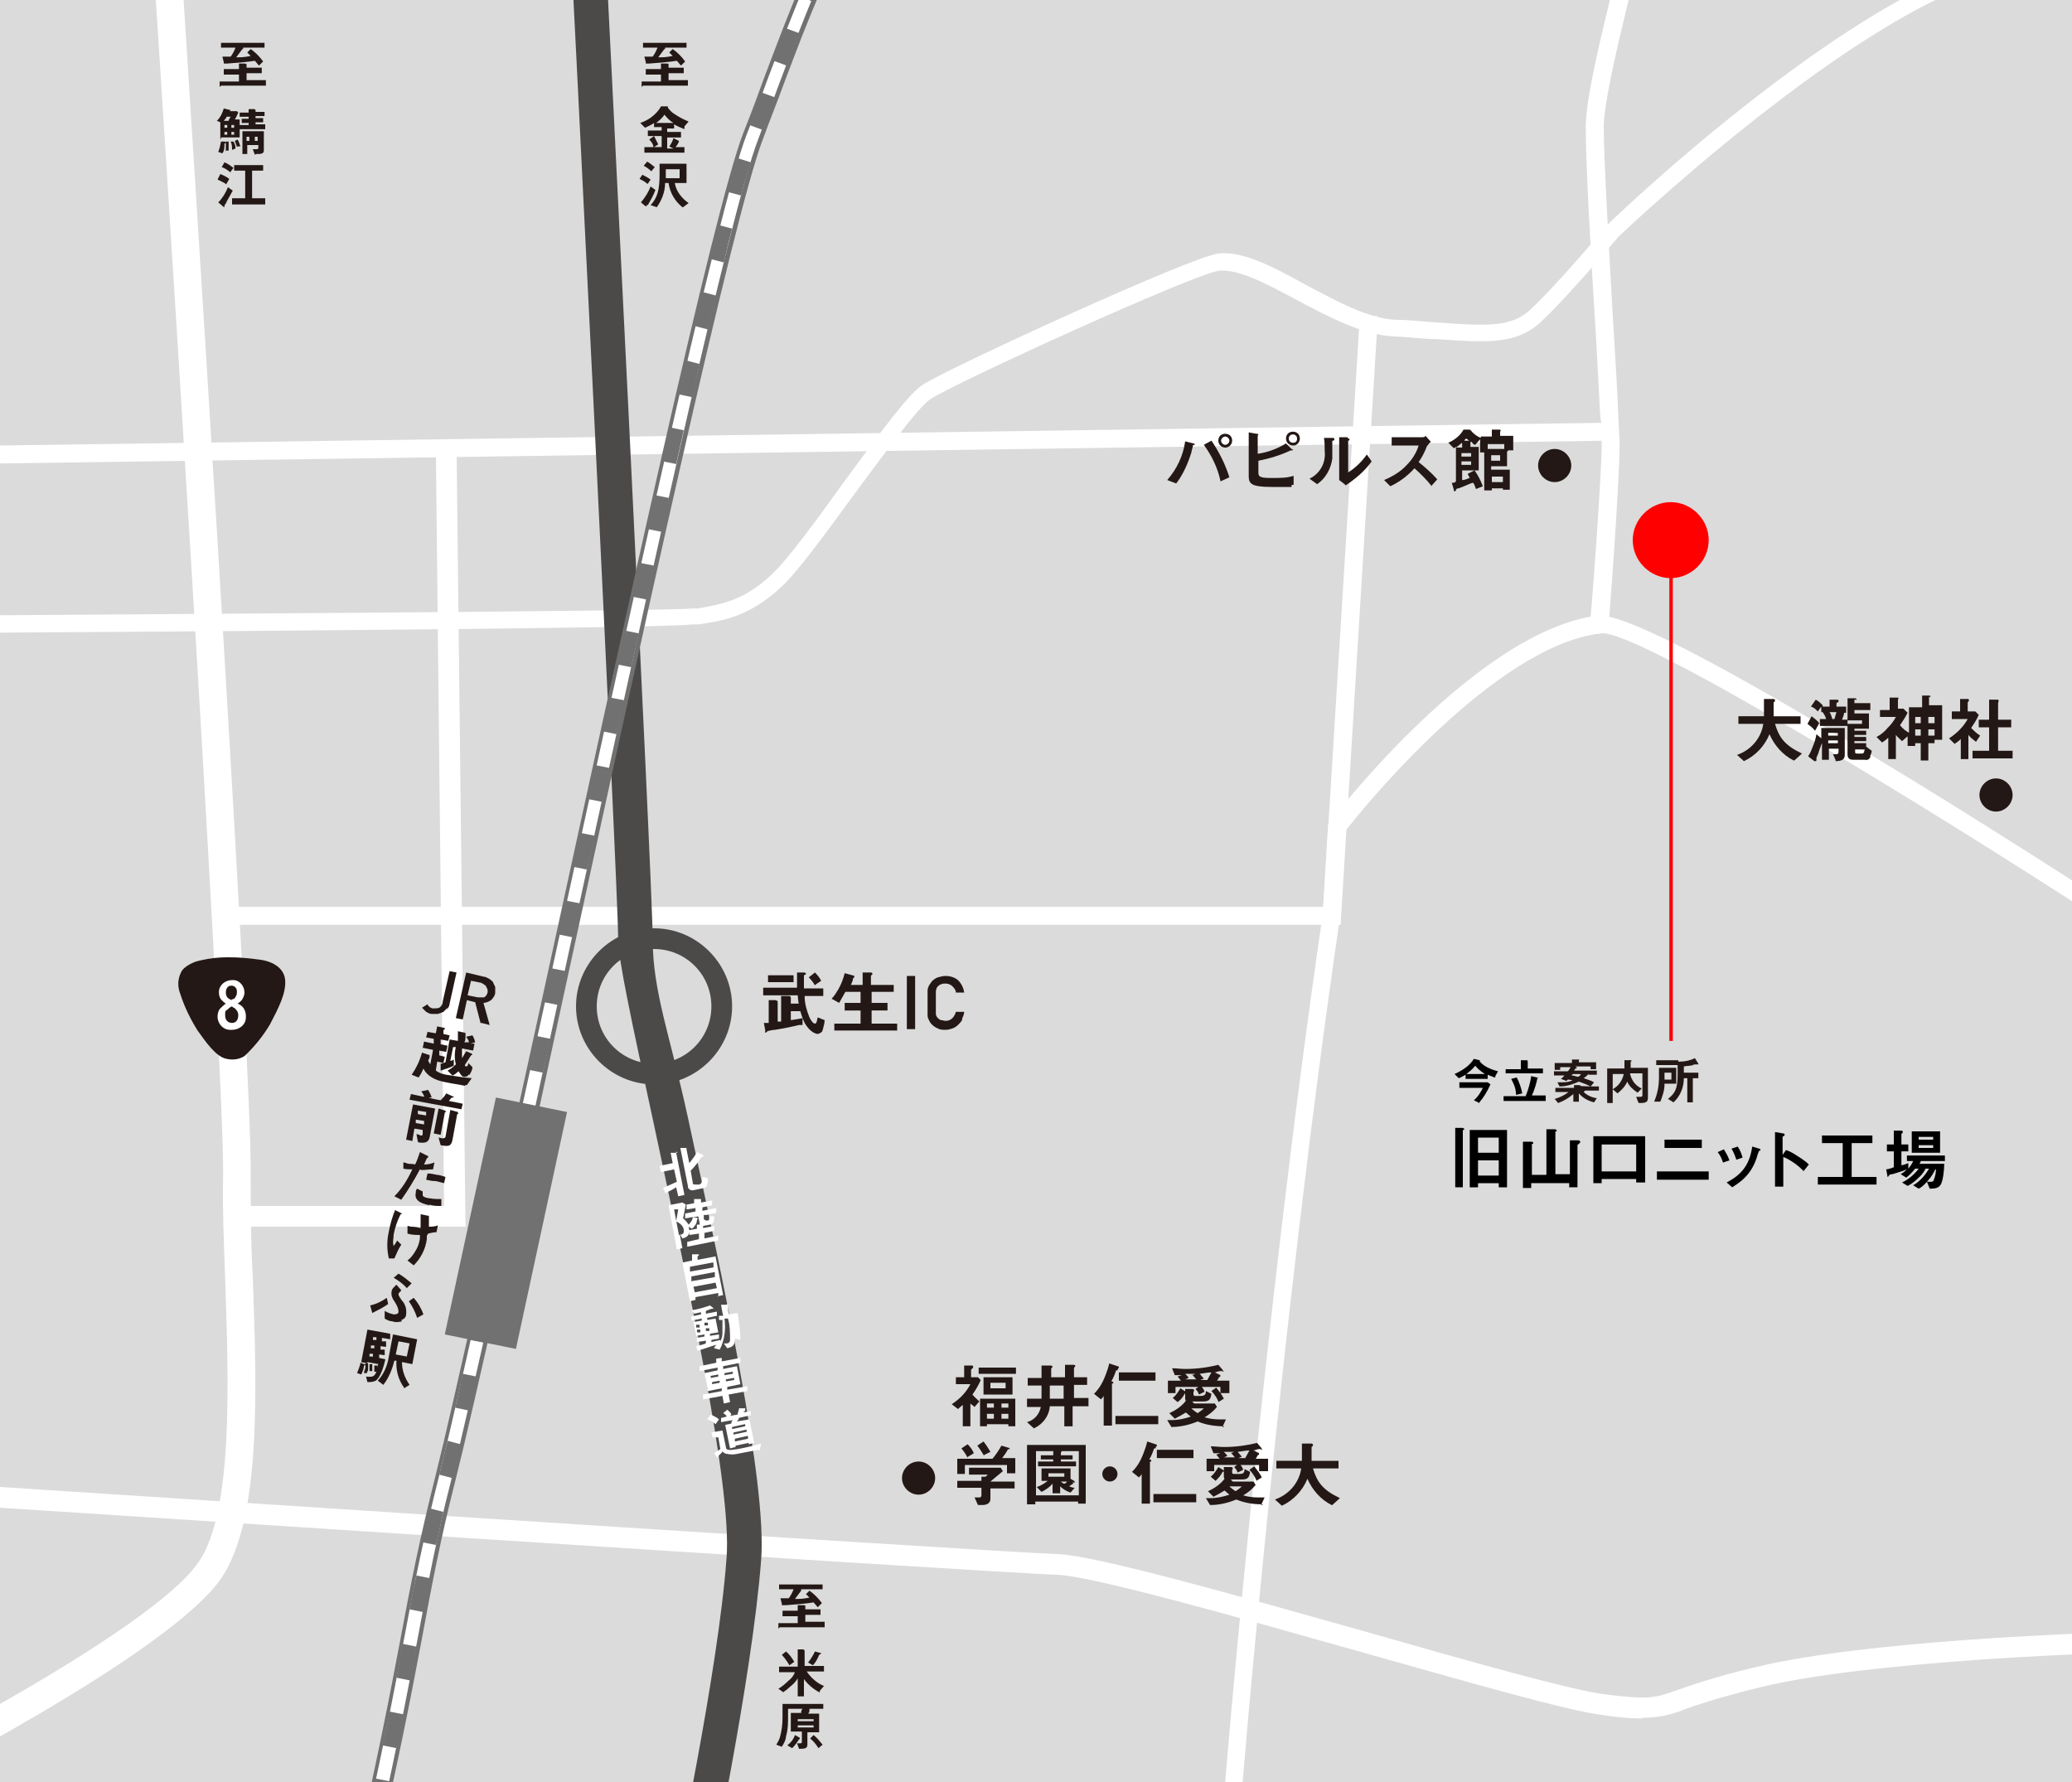<?xml version="1.0" encoding="UTF-8"?>
<svg xmlns="http://www.w3.org/2000/svg" xmlns:xlink="http://www.w3.org/1999/xlink" version="1.1" viewBox="0 0 300 258">
  <defs>
    <style>
      .cls-1 {
        fill: none;
      }

      .cls-2 {
        fill: #dbdbdb;
      }

      .cls-3 {
        fill: #4c4949;
      }

      .cls-4 {
        fill: #717171;
      }

      .cls-5 {
        fill: #231815;
      }

      .cls-6 {
        fill: #fff;
      }

      .cls-7 {
        fill: red;
      }

      .cls-8 {
        clip-path: url(#clippath);
      }
    </style>
    <clipPath id="clippath">
      <rect class="cls-1" y="0" width="300" height="258"/>
    </clipPath>
  </defs>
  <!-- Generator: Adobe Illustrator 28.7.1, SVG Export Plug-In . SVG Version: 1.2.0 Build 142)  -->
  <g>
    <g id="_レイヤー_1" data-name="レイヤー_1">
      <g id="_レイヤー_1-2" data-name="_レイヤー_1">
        <rect class="cls-2" y="0" width="300" height="258"/>
        <path class="cls-6" d="M0,64.5v2.6l232.9-3.3v-2.6L0,64.5Z"/>
        <g class="cls-8">
          <g>
            <path class="cls-6" d="M-20.3,91.6v-2.4c32.5-.2,117.5-.7,120.4-1.1h.9c3.3-.6,6.7-1.1,10.7-4.9,2.2-2,6.4-7.7,10.4-13.3,5.8-7.9,9.5-12.9,11.5-14.2,3.5-2.3,38.5-18.4,42.8-19,3.5-.4,7.9,1.9,12.6,4.5,4.5,2.4,9.1,4.9,13,5.1,2.3,0,4.4.3,6.3.4,6.8.5,10.5.7,13.2-1.8,3.9-3.6,11.2-12.3,11.2-12.3h0c1.7-1.8,43-40.9,63.1-39.1l-.2,2.4c-18.8-1.7-59.6,36.8-61.2,38.3-.7.8-7.5,8.9-11.4,12.5-3.5,3.2-7.8,2.9-15,2.4-1.8,0-3.9-.3-6.2-.4-4.5-.2-9.4-2.8-14.1-5.3-4.3-2.3-8.4-4.5-11.2-4.2-3.5.4-38.2,16.2-41.8,18.6-1.8,1.2-6.6,7.8-10.9,13.6-4.3,5.9-8.4,11.5-10.7,13.6-4.6,4.3-8.5,4.9-12,5.4h-.9c-3.6.7-116,1.3-120.8,1.3"/>
            <path class="cls-6" d="M194.1,133.9H31.8v-2.6h159.8l5.3-85.7,2.6.2-5.4,88.1h0Z"/>
            <path class="cls-6" d="M-15.8,259.8l-1.8-3.6c.4-.2,39.6-20,46.4-30.1,5-7.4,4.3-26.1,3.8-41-.2-5.4-.4-10.5-.3-14.7.3-15.9-9.9-172.9-10-174.5l4-.3c.4,6.5,10.3,158.8,10,174.9,0,4.1,0,9.2.3,14.5.6,16.4,1.2,34.9-4.5,43.4-7.4,11-46.2,30.6-47.9,31.5"/>
            <path class="cls-6" d="M237.8,248.8c-2,0-3.9-.2-5.8-.5-5-.6-19.6-4.8-35.2-9.2-18.1-5.1-38.6-10.9-43.7-11.1-9.6-.3-163.3-10.4-169.9-10.8l.2-3c1.6.1,160.2,10.5,169.7,10.8,5.5.2,25.3,5.8,44.5,11.2,15.4,4.4,29.9,8.5,34.7,9.1,6.5.8,7.2.6,10.8-.7,3.7-1.3,7.5-2.4,11.4-3.3,15.8-3.8,47.4-4.8,48.8-4.9v3c-.2,0-32.6,1.1-48.1,4.8-3.7.9-7.4,1.9-11.1,3.2-2,.9-4.2,1.3-6.3,1.3"/>
            <path class="cls-6" d="M67.3,177.6h-33.8v-3h30.8l-1.2-110.2h3l1.3,113.2h-.1Z"/>
            <path class="cls-5" d="M67.3,157.2c-.9-.2-1.8-.3-2.7-.5-2.3-.4-3-1.4-3.3-2-.2.5-.4.9-.7,1.3l-1-.4c.7-1,1.2-2.1,1.5-3.2l.9.3c.2,0,.2.1.2.1h0s0,0,0,.1c0,.2,0,.3-.2.6,0,.2.2.4.3.6l.4-2.1-1.5-.3.2-.9,1.4.3v-.7c0,0-1.1-.2-1.1-.2l.2-.8,1.2.2.2-1,.9.2s.3,0,.2.2h0c0,0-.2.1-.2.2v.5l.9.2-.2.8-1.1-.2v.7c0,0,1,.2,1,.2l-.2.9-1-.2v.7c0,0,.8.2.8.2l-.2.9-.9-.2-.2,1.3c.4.3.9.5,1.5.6,1.2.2,2.5.4,3.7.5l-.7,1h-.2ZM67.8,155.6c0,.2-.3.3-.6.3s-.5-.3-.8-.8c-.3.2-.5.5-.9.6l-.7-.7c.4-.2.8-.5,1.2-.9-.2-.8-.2-1.7,0-2.5h-.4l-.4,2c.2,0,.3-.1.5-.2v.9c-.6.3-1.3.5-1.9.7h0q0,.1,0,.1v-.2c0,0,0-.9,0-.9.2,0,.4-.1.7-.2l.6-3.3,1.2.2c0-.4,0-.7,0-.8s0-.4,0-.6l.9.2c.2,0,.2.1.2.2h0q0,.1,0,.4c0,.1,0,.7-.2.8h.7c0-.2-.2-.5-.4-.8l.9-.2c.2.3.3.6.4,1l-.7.2h.6c0,.1-.2,1-.2,1l-1.6-.3v1.4c.2-.3.4-.7.6-1l.7.3c0,0,.2.1.2.2h0q0,0-.2.1c-.3.5-.6.9-.9,1.4,0,0,0,.2.2.2s.3-.2.3-.5l.6.6c0,.4-.2.7-.4,1.1"/>
            <path class="cls-5" d="M60.5,165.3l-.2-1.1c.2,0,.4.1.6.2.2,0,.3,0,.3-.2v-.6c0,0-1.2-.2-1.2-.2l-.3,1.8-.9-.2,1-5.1,3.2.6-.8,4.2c-.2.8-.8.8-1.6.7M59.3,159.2l.2-.8,1.9.4c0-.3-.3-.6-.4-.8l1-.2c.2.4.4.7.5,1.1h-.4c0,.1,1.7.4,1.7.4.3-.3.6-.6.8-1l1.1.5h0c0,.1,0,.1-.2.1s-.4.4-.5.5l2,.4-.2.8-7.6-1.4h0ZM61.5,162.3l-1.3-.2v.5l1.2.2v-.5h0ZM61.8,161l-1.3-.2v.5l1.2.2v-.5h0ZM64.6,161c0,0-.2,0-.2.1l-.6,3.2-1-.2.7-3.6,1,.3s0,0,0,.1h0M66.4,161.2s0,.1-.2.1l-.7,3.8c-.2.9-.6.9-1.7.7l-.3-1.1c.2,0,.3.1.5.1.3,0,.4,0,.5-.2l.7-3.9,1.1.3h0v.2"/>
            <path class="cls-5" d="M60.8,169.3c-.8,1.5-1.7,3-2.7,4.4l-1-.5c1.1-1.1,1.9-2.4,2.6-3.9-.4,0-.9,0-1.3-.1v-.9c.3,0,.6.2.8.2.3,0,.6,0,.9.1.3-.6.5-1.2.7-1.8l1,.5s.2,0,.2.2h0q0,.1-.2.2c-.2.4-.3.7-.4.9.5,0,1-.1,1.5-.3l-.2,1c-.6,0-1.1.1-1.7.1M62.2,174.5c-1.6-.3-2.2-.9-2-1.8,0-.2,0-.4.2-.6l.8.4v.6c.2.3.9.4,1.1.4.5.1,1.1.1,1.6.1v1c-.6,0-1.2,0-1.7-.2M63,171c-.4,0-.9-.1-1.3-.2l.2-.9c.5,0,.9.1,1.4.2.4,0,.8.2,1.2.3l-.2.9c-.4-.1-.8-.2-1.2-.3"/>
            <path class="cls-5" d="M57.2,182.2h-.9c-.3-1.3-.3-2.6,0-3.9.2-1.1.5-2.1.9-3.1l.8.4s.2.1.2.2h-.2c-.5,1-.8,1.9-1,2.9,0,.6-.2,1.1,0,1.7.2-.3.3-.4.5-.8l.6.6c-.4.6-.7,1.3-1,2M61.8,178.9v.5c-.2,1.5-.9,2.8-1.9,3.8l-.9-.7c.5-.4.8-.8,1.1-1.3.4-.6.6-1.2.7-1.9v-.5c-.5,0-1.2,0-1.8-.2v-1.1c.3,0,.4.1.5.1.5,0,1,.1,1.4.2,0-.6,0-1.3,0-2l1,.2s.2,0,.2.1h0c0,.1,0,.2,0,.2s0,.2,0,.3,0,.6,0,1c.4,0,.9,0,1.3-.2l-.2,1c-.4,0-.8.1-1.2.2"/>
            <path class="cls-5" d="M53.9,190.1l-.3-1.1c.9-.2,1.7-.6,2.4-1.1l.2.9c-.7.5-1.5.9-2.3,1.3M58.2,191.3c-.4.1-.9.2-1.4,0-.4,0-.8-.2-1.1-.4v-1.1c.5.3.9.4,1.3.5.2,0,.7,0,.7-.4s-.2-.9-.6-1.5c-.3-.4-.5-.9-.4-1.4,0-.4.4-.7.7-1l.7.8c0,.1-.3.3-.4.5,0,.2,0,.3.5,1,.5.5.7,1.3.6,2,0,.4-.3.7-.7.8M58.9,186.5c-.5-.6-1.2-1.1-1.9-1.5l.7-.6c.7.4,1.3.9,1.9,1.4l-.7.7h0ZM60.4,190.8c-.3-.9-.7-1.7-1.2-2.4l.7-.5c.6.7,1.1,1.5,1.4,2.4l-.9.5Z"/>
            <path class="cls-5" d="M52.7,197.7c0,.4-.2.9-.4,1.3l-.6-.2c.2-.5.4-1,.5-1.5l.5.2c0,0,.2,0,.2.1s0,0-.2.1M55.3,193.7v.5h.6v.8c0,0-.8-.1-.8-.1v.5h.6v.8c0,0-.8-.1-.8-.1v.5l.9.2c-.5,2.2-1.1,2.9-1.4,3.1-.4.2-.8.2-1.2.2l-.2-.8c1,.1,1.2,0,1.5-.7h-.3v-.9h.4v.5c0-.2,0-.5.2-.7l-1.6-.3v.2l-.9-.2.9-4.7,3.3.6v.8c0,0-1.2-.2-1.2-.2h0ZM53.2,198.8h-.5c0-.3.2-.6.2-.8v-.6h.4v.7c0,.2,0,.4-.2.6M54,196h-.5c0-.1,0,.4,0,.4h.5c0,.1,0-.4,0-.4ZM53.5,198.5c0-.3,0-.6,0-1h.4v1h-.5ZM54.2,194.8h-.5c0-.1,0,.4,0,.4h.5c0,.1,0-.4,0-.4ZM54.5,193.6h-.5c0-.1,0,.4,0,.4h.5c0,.1,0-.4,0-.4ZM58.5,200.9c-.8-1.1-1.2-2.5-1.1-3.9h-.3c-.3,1.2-.8,2.5-1.6,3.5l-.8-.6c.9-1,1.4-2.2,1.6-3.5l.6-3.2,3.5.7-.7,3.6-1.5-.3c0,1.2.4,2.3,1.1,3.3l-.8.5h0ZM59.3,194.5l-1.6-.3-.4,1.9,1.6.3.4-1.9Z"/>
            <path class="cls-5" d="M31.8,12.6v-.8h2.8v-1h-2.2v-.8h2.2v-.8h.9c0,0,.2.1.2.1h0v.5h2.2v.8h-2.2v1h2.8v.8h-6.5l-.2.2ZM35.1,7.1c-.3.4-.6.8-.9,1.2.7,0,1.1,0,2.1-.2-.2-.2-.3-.3-.5-.5l.5-.5c.7.5,1.3,1.1,1.8,1.8l-.6.6c-.2-.2-.4-.5-.6-.7-1.3.2-2.6.3-4,.4h-.5v-.2l-.2-.8h1.2c.3-.4.5-.8.7-1.3h-2.1v-.7h6.3v.7h-3.1v.2Z"/>
            <path class="cls-5" d="M31.9,20.1v-2.4l-.5-.2c.5-.5.8-1.1,1-1.8l.8.2c0,0,.2,0,.2.1s0,0,0,0q0,0-.2.1h1.1l.2.2c-.2.4-.3.7-.5,1h.7v2.6h-2.7v.2ZM32.5,20.8c0,.5,0,1-.3,1.4l-.6-.2c.2-.5.3-1,.4-1.5h.5s.2,0,.2.2,0,0,0,0M32.8,16.9c0,.2-.2.3-.4.6h.7c0-.2.2-.4.3-.6h-.6ZM32.9,18.1h-.4v.4h.4v-.4ZM32.9,19.1h-.4v.4h.4v-.4ZM32.7,21.9v-1.4h.4c0,.4,0,.9,0,1.3h-.5,0ZM33.6,21.7c0-.4,0-.8-.2-1.2h.4c.2.3.3.6.3,1l-.5.2ZM33.9,18.1h-.4v.4h.4v-.4ZM33.9,19.1h-.4v.4h.4v-.4ZM34.3,21.4c0-.3-.2-.7-.3-1l.4-.2c.2.3.3.7.4,1h-.5v.2ZM34.7,18.8v-.7h1.3v-.3h-1v-.6h1v-.3h-1.3v-.6h1.3v-.5h.8c0,0,.2,0,.2.2s0,0,0,0h0v.2h1.3v.6h-1.3v.3h1.1v.6h-1.1v.3h1.4v.7h-3.7ZM36.9,22.4l-.3-.8h.5c.2,0,.3,0,.3-.2v-.4h-1.6v1.3h-.7v-3.3h3.1v2.8c0,.5-.5.5-1.1.5M36.1,19.8h-.4v.6h.4v-.6ZM37.3,19.8h-.4v.6h.4v-.6Z"/>
            <path class="cls-5" d="M32.8,26.7c-.4-.3-.9-.5-1.3-.7l.4-.8c.5.2.9.4,1.3.7l-.4.7h0ZM32.8,29.3q-.3.4-.3.5v.2s0,0-.2-.1l-.7-.6c.6-.6,1.1-1.4,1.4-2.2l.7.5c-.3.5-.7,1.3-.9,1.6M33.3,24.9c-.4-.3-.8-.6-1.2-.7l.4-.7c.5.2.9.5,1.3.8l-.5.7h0ZM33.6,29.6v-.9h1.9v-4h-1.6v-.8h4.2v.8h-1.6v4h1.9v.9h-4.8Z"/>
            <path class="cls-6" d="M33.1,138.6c1.4,0,2.8.1,4.2.3,2.1.2,3.9,1.2,4,3.1s-1,4-2.2,6.3c-1,1.7-2.2,3.3-3.7,4.6-.8.5-1.7.6-2.6.4-1.6-.3-3.1-2.6-4.2-4.1-1-1.6-1.9-3.4-2.5-5.3-.4-1-.4-2.1.1-3.1.4-1,2.2-1.6,2.2-1.6,1.5-.4,3-.6,4.6-.6"/>
            <path class="cls-5" d="M33.1,138.6c1.4,0,2.8.1,4.2.3,2.1.2,3.9,1.2,4,3.1s-1,4-2.2,6.3c-1,1.7-2.3,3.3-3.7,4.6-.8.5-1.7.6-2.6.4-1.6-.3-3.1-2.6-4.2-4.1-1-1.6-1.9-3.4-2.5-5.3-.4-1-.4-2.1.1-3.1.4-1,2.2-1.6,2.2-1.6,1.5-.4,3-.6,4.6-.6M34.4,145.3c.2-.1.4-.3.6-.5.2-.3.4-.7.4-1.1,0-.9-.7-1.8-1.6-1.8h-.2c-.9,0-1.8.6-1.9,1.6v.2c0,.4.1.8.4,1.1.2.2.4.4.6.5-.3.2-.6.5-.9.8-.2.3-.3.7-.3,1.1,0,1,.8,1.9,1.8,1.9h.3c1,0,2-.7,2-1.8v-.2c0-.8-.4-1.5-1.2-1.8M33.5,145.7s.3.1.3.2c.2,0,.3.2.4.3.2.2.3.5.3.8,0,.6-.3,1.1-.9,1.1h0c-.6,0-1-.4-1-1.1s0-.6.3-.8c.2-.2.4-.4.7-.5M33.6,144.8c-.2,0-.4-.2-.6-.3-.2-.2-.3-.5-.3-.8,0-.6.3-1,.8-1s.8.4.8.8h0c0,.3,0,.6-.2.8,0,.2-.3.4-.6.4"/>
            <path class="cls-3" d="M102.4,273.5l-4.9-1c0-.3,6.5-30.4,7.7-47,.8-10.4-5.8-40.6-10.5-62.6-3.3-15.3-5.2-24-5.2-27,0-7.5-7-146.9-7.1-148.3l5-.3c.3,5.8,7.1,140.9,7.1,148.6s2.5,13.9,5.1,25.9c5.1,23.6,11.5,53,10.6,64.1-1.3,17-7.5,46.4-7.8,47.6"/>
            <path class="cls-3" d="M94.7,157c-6.2,0-11.3-5.1-11.3-11.3s5.1-11.3,11.3-11.3,11.3,5.1,11.3,11.3-5.1,11.3-11.3,11.3M94.7,137.4c-4.6,0-8.3,3.7-8.3,8.3s3.7,8.3,8.3,8.3,8.3-3.7,8.3-8.3-3.7-8.3-8.3-8.3"/>
            <path class="cls-4" d="M54.2,270.1l-2.9-.7c3.2-14,5.1-23.7,6.7-32.2,1.5-8.1,2.9-15,5-23.3,3-12,8.9-39.2,15.8-70.7,11.5-52.8,24.5-112.7,28.8-123.9,1.2-3,2.2-5.7,3.1-8.2,3.9-10.3,6.4-17,11.4-25.4l2.6,1.5c-4.8,8.2-7.4,14.8-11.2,24.9-.9,2.5-2,5.2-3.1,8.2-4.2,11-17.8,73.3-28.7,123.4-6.8,31.6-12.8,58.8-15.8,70.8-2.1,8.2-3.4,15.1-4.9,23.2-1.6,8.5-3.5,18.2-6.8,32.3"/>
            <path class="cls-6" d="M53.6,269.9l-1.8-.4c3.2-14,5.1-23.7,6.7-32.2,1.5-8.1,2.9-15,5-23.3,3-12,8.9-39.2,15.8-70.7,11.5-52.8,24.5-112.6,28.8-123.8,1.2-3,2.2-5.7,3.1-8.2,3.9-10.2,6.4-17,11.4-25.3l1.5.9c-4.9,8.2-7.4,14.9-11.2,25-.9,2.5-2,5.2-3.1,8.2-4.3,11-17.2,70.8-28.7,123.5-6.8,31.5-12.8,58.8-15.8,70.8-2.1,8.2-3.4,15.2-4.9,23.2-1.6,8.5-3.5,18.2-6.7,32.3"/>
            <path class="cls-4" d="M64.4,193.2l10.3,2.1,7.4-34.3-10.3-2.1-7.4,34.3Z"/>
            <path class="cls-4" d="M53.7,269.9l-1.9-.5.5-2.2,1.9.4-.5,2.2h0ZM55.3,262.8l-2-.4c.4-1.7.7-3.3,1.1-4.9l2,.4c-.3,1.6-.7,3.2-1.1,4.9M57.4,253.1l-2-.4c.4-1.7.7-3.3,1-4.9l2,.4c-.3,1.6-.6,3.2-1,4.9M59.4,243.3l-2-.4c.3-1.7.6-3.3.9-4.9l2,.4c-.3,1.6-.6,3.2-.9,4.9M61.3,233.4l-2-.4c.3-1.7.6-3.3,1-4.9l2,.4c-.3,1.6-.6,3.2-1,4.9M63.2,223.7l-2-.4c.3-1.6.7-3.2,1.1-4.9l1.9.5c-.4,1.7-.7,3.3-1.1,4.9M65.5,214l-1.9-.5c.4-1.4.7-3,1.2-4.9l1.9.5c-.4,1.8-.8,3.5-1.2,4.9M67.8,204.2l-1.9-.4c.4-1.5.7-3.2,1.1-4.9l2,.4c-.4,1.7-.8,3.3-1.1,4.9M70.1,194.4l-2-.4,1.1-4.9,2,.4-1.1,4.9ZM72.2,184.6l-2-.4,1.1-4.9,2,.4-1.1,4.9ZM74.4,174.8l-2-.4,1.1-4.9,2,.4-1.1,4.9ZM76.5,165.1l-2-.4,1.1-4.9,2,.4-1.1,4.9ZM78.6,155.3l-2-.4,1.1-4.9,2,.4-1.1,4.9ZM80.8,145.5l-2-.4,1.1-4.9,2,.4-1.1,4.9ZM82.9,135.7l-2-.4,1.1-4.9,2,.4-1.1,4.9ZM85,125.9l-2-.4,1.1-4.9,2,.4-1.1,4.9ZM87.2,116.1l-2-.4,1.1-4.9,2,.4-1.1,4.9ZM89.3,106.3l-2-.4,1.1-4.9,2,.4-1.1,4.9ZM91.4,96.6l-2-.4,1.1-4.9,2,.4-1.1,4.9ZM93.6,86.8l-2-.4,1.1-4.9,2,.4-1.1,4.9ZM95.8,77l-2-.4,1.1-4.9,2,.4-1.1,4.9ZM98,67.2l-2-.4,1.1-4.9,1.9.4-1.1,4.9h0ZM100.2,57.5l-1.9-.4c.4-1.7.8-3.3,1.1-4.9l1.9.5c-.4,1.6-.7,3.2-1.1,4.9M102.5,47.7l-1.9-.5c.4-1.7.8-3.3,1.2-4.9l1.9.5c-.4,1.6-.8,3.2-1.2,4.9M104.8,38l-1.9-.5c.4-1.7.8-3.3,1.2-4.9l1.9.5c-.4,1.5-.8,3.1-1.2,4.9M107.3,28.3l-1.9-.5c.5-1.9,1-3.5,1.4-4.9l1.9.6c-.4,1.3-.9,2.9-1.4,4.8M110.4,18.8l-1.9-.7c.6-1.6,1.2-3.2,1.8-4.7l1.9.7c-.6,1.5-1.2,3-1.8,4.7M113.9,9.5l-1.9-.7c.6-1.6,1.2-3.2,1.8-4.7l1.9.7c-.6,1.5-1.2,3-1.8,4.7M117.6.2l-1.8-.8c.7-1.7,1.4-3.2,2-4.6l1.8.8c-.7,1.4-1.3,2.9-2,4.5M121.8-8.7l-1.8-.9c.8-1.5,1.6-2.9,2.5-4.4l1.7,1c-.9,1.5-1.7,2.9-2.4,4.3"/>
            <path class="cls-5" d="M115.7,148.4c-.8.2-2.2.5-3.5.7-.2,0-.8.1-1.1.2,0,.1-.2.2-.3.2s0,0,0-.3l-.2-1.1h.7v-3.3h1c.2.1.3.1.3.2h0v2.9h.5v-3.7h1.1c0,0,.3,0,.3.2s0,0,0,.1h0v.8h1.4v1.1h-1.4v1.3c1.1-.2,1.4-.2,1.7-.3v1h-.4ZM119.1,149.1c0,.3-.3.5-.7.6-.2,0-1.1-.2-1.9-1.6-.6-1.3-.9-2.6-1-4h-5v-1.1h4.9v-2.2h1.1c.2.1.2.2.2.2,0,0,0,.1-.3.2v1.9h2.8v1.1h-2.7c0,1.1.3,2.1.7,3.1.2.4.5.9.8.9s.3-.7.4-.9l1,.4c0,.5-.2,1-.3,1.5M111.2,141.2h3.7v1h-3.7v-1ZM118,142.7c-.2-.4-.5-.8-.9-1.2l.9-.7c.4.4.7.8.9,1.2l-.9.6h0Z"/>
            <path class="cls-5" d="M120.8,149.2v-1h3.8v-1.9h-2.3v-1.1h2.3v-1.6h-2.2c-.3.5-.6,1.1-.9,1.6l-1.1-.6c.4-.4.7-.9,1-1.4.4-.7.7-1.5.9-2.3l1.1.3c.2,0,.3.1.3.2s0,0,0,.1c0,0-.2.1-.2.2,0,.3-.2.6-.3.9h1.7v-1.8h1.2c.2,0,.2.1.2.2s0,0,0,.1c0,0-.2.1-.2.2v1.3h3.3v1h-3.2v1.6h2.3v1.1h-2.3v1.9h3.7v1h-8.9Z"/>
            <rect class="cls-5" x="131.3" y="141.3" width="1.2" height="7.7"/>
            <path class="cls-5" d="M139.3,147.7c-.2.3-.4.5-.6.7-.2.2-.5.4-.8.5s-.6.2-1,.2-.8,0-1.1-.2c-.3-.1-.6-.3-.9-.6-.2-.2-.3-.4-.4-.6-.1-.2-.2-.4-.2-.7v-3.6c0-.2.1-.5.2-.7.1-.2.3-.4.4-.6.3-.3.6-.5.9-.6.4-.1.7-.2,1.1-.2.7,0,1.3.2,1.8.6.5.5.8,1.1.9,1.8h-1.2c0-.4-.3-.7-.5-.9-.3-.3-.7-.4-1-.4s-.4,0-.6.1c-.2,0-.4.2-.5.3,0,0-.2.2-.2.3s-.1.3-.1.4v3.2c0,.2,0,.3.1.4,0,.1.1.2.2.3.1.1.3.3.5.3s.4.1.6.1c.4,0,.7-.1,1-.4.3-.3.4-.6.5-.9h1.2c0,.4-.2.7-.3,1"/>
            <path class="cls-5" d="M112.7,235.8v-.8h2.8v-1h-2.2v-.8h2.2v-.8h.9c0,0,.2,0,.2.1s0,0,0,0h0v.5h2.2v.8h-2.2v1h2.8v.8h-6.5l-.2.2ZM116,230.3c-.3.4-.6.8-.9,1.2.7,0,1.1,0,2.1-.2l-.5-.5.5-.5c.7.5,1.3,1.1,1.8,1.8l-.6.6c-.2-.2-.4-.5-.6-.7-1.3.2-2.6.3-4,.4h-.6c0,0,0,0,0-.2l-.2-.8h1.2c.3-.4.5-.8.7-1.3h-2.1v-.7h6.3v.7h-3.1v.2Z"/>
            <path class="cls-5" d="M118.6,245c-.9-.5-1.6-1.1-2.2-1.9v2.5h-.9v-2.6c-.3.5-.7.9-1.1,1.2-.3.3-.7.6-1,.8l-.7-.5c.5-.3,1-.7,1.5-1.2.4-.3.7-.7.9-1.2h-2.3v-.8h2.7v-2.5h.8s.2.1.2.2h0s0,0,0,.1v2.1h2.8v.8h-2.5c.6.9,1.5,1.7,2.5,2.1l-.6.7v.2ZM114.3,241.1c-.3-.5-.7-1.1-1.1-1.5l.6-.5c.5.4.9,1,1.2,1.5l-.7.5ZM118.6,239.6h0c-.2.5-.5,1.1-.9,1.5l-.7-.4c.4-.5.7-1,1-1.6l.7.2s.2,0,.2.1,0,0,0,0"/>
            <path class="cls-5" d="M117.2,247.5c0,.3,0,.4-.2.6h1.6v2.7h-1.7v1.8c0,.5-.3.6-1.2.6l-.3-.8h.5s.2,0,.2-.2v-1.5h-1.6v-2.7h1.5c0-.2,0-.4.2-.6h-2.1v1c0,1,0,2-.3,3,0,.5-.3,1-.6,1.5l-.8-.3c.2-.3.4-.7.5-1,.3-1,.4-2,.4-3v-1.9h5.9v.7h-2ZM115.7,251.8c-.3.5-.6.9-1,1.3l-.7-.4c.5-.4.9-.9,1.1-1.5l.7.4c0,0,0,.1,0,.2h-.2M117.8,248.9h-2.3v.3h2.3v-.3ZM117.8,249.8h-2.3v.3h2.3v-.3ZM118.5,253.1c-.3-.5-.7-1-1.2-1.4l.5-.5c.5.4.9.9,1.3,1.4,0,0-.6.5-.6.5Z"/>
            <path class="cls-5" d="M92.9,12.6v-.8h2.8v-1h-2.2v-.8h2.2v-.8h.9c0,0,.2,0,.2.1s0,0,0,0h0v.5h2.2v.8h-2.2v1h2.8v.8h-6.5l-.2.2ZM96.2,7.1c-.3.4-.6.8-.9,1.2.7,0,1.1,0,2.1-.2-.2-.2-.3-.3-.5-.5l.5-.5c.7.5,1.3,1.1,1.8,1.8l-.6.6c-.2-.2-.4-.5-.6-.7-1.3.2-2.6.3-4,.4h-.5v-.2l-.2-.8h1.2c.3-.4.5-.8.7-1.3h-2.1v-.7h6.3v.7h-3.1v.2Z"/>
            <path class="cls-5" d="M99.1,18.7c-.5-.2-1-.4-1.5-.7v.6h-1v.5h2v.8h-2v1.6h.9l-.6-.3c.3-.4.5-.8.6-1.2l.8.4h0c0,.3-.4.8-.5.9h1.3v.8h-5.8v-.8h1.3c0-.4-.3-.8-.6-1.1l.7-.5c.2.4.4.8.6,1.2l-.6.4h1.1v-1.6h-2v-.8h2v-.5h-1.1v-.6c-.4.3-.9.5-1.3.7l-.7-.7c.6-.2,1.2-.5,1.7-.9s1-.9,1.3-1.5h1v.2h0c.3.4.7.8,1.1,1,.6.4,1.2.7,1.9,1l-.6.7v.4ZM96.2,16.6c-.3.5-.8.9-1.2,1.2h2.5c-.5-.3-.9-.7-1.3-1.2"/>
            <path class="cls-5" d="M93.7,26.6c-.3-.3-.7-.5-1.1-.7l.4-.6c.4.2.8.4,1.2.7l-.4.6h0ZM93.6,29.7h0v.2h0s0,0-.2-.1l-.6-.5c.6-.7,1.1-1.5,1.4-2.3l.7.5c-.3.8-.7,1.5-1.1,2.2M94.3,24.8c-.3-.3-.7-.6-1.1-.8l.5-.6c.4.2.7.5,1.1.8l-.5.6ZM98.8,30c-1.1-.9-1.8-2.1-2-3.5h-.5c0,1.3-.5,2.5-1.2,3.5l-.9-.3c1-1.1,1.3-2.2,1.3-4.5v-1.5h3.9v2.8h-1.7c.2,1.2,1,2.2,2,2.9l-.8.6h-.1ZM98.4,24.5h-2v1.3h2v-1.3Z"/>
            <path class="cls-6" d="M97.9,166.7v.2l1.2,6.1-.9.2-.3-1.3c-.3.2-1,.6-1.1.6q-.4.2-.4.3h0c0,.1-.4-.8-.4-.8.7-.3,1.3-.6,2-.9l-.4-1.8-1.9.4-.2-.9,1.9-.4-.3-1.5h1q0-.1,0,0h0M101.8,167.5h-.2c-.2.2-.3.4-.4.6-.4.5-.8,1-1.2,1.4l.3,1.7c0,.2,0,.3.4.3h.6c.3-.2.4-.4.4-1.1l.8.2c0,1.1-.3,1.4-.6,1.4l-1.4.3c-.4.1-.7,0-.9-.4v-.2l-1.1-5.5h.9c0-.1,0,0,0,0h0v.2l.4,2c.4-.5.8-1,1.1-1.6l.9.4h0"/>
            <path class="cls-6" d="M101.9,176v.5c0,0,.2.2.3.2h.3c.2,0,.2-.3.2-.6h.7c0,.6,0,1.1-.6,1.2l-1,.2h0v.3l1.6-.3v.7c0,0-1.4.3-1.4.3v.8c0,0,2-.4,2-.4v.7c0,0-4.5.9-4.5.9v-.7c0,0,1.7-.4,1.7-.4v-.8c0,0-1.4.2-1.4.2v-.7c0,0,1.1-.2,1.1-.2v-.6c0,0,.4,0,.4,0v-.2l-.2-1-.9.2h.7c0,.1.2.2.2.2h0q-.2,0-.2.2c0,.5-.4.9-.7,1.2l-.5-.3c.4,1.4-.5,1.6-.9,1.7l-.4-.7.4,2.1-.8.2-1.2-6.4,2-.4.5.3-.4,2c.3.2.6.6.8.9.3-.3.6-.7.6-1.1l-1.1.2v-.7c0,0,1.5-.3,1.5-.3v-.5l-1.3.2v-.7c0,0,1.1-.2,1.1-.2v-.6c0,0,.6,0,.6,0h.4v.5l1.6-.3v.7c0,0-1.4.3-1.4.3v.5l2-.4v.7c0,0-1.4.3-1.4.3h-.4ZM97.9,176.8l.3-1.7h-.6c0,.1.7,3.7.7,3.7.4,0,.8-.2.7-.7,0-.5-.5-1-1-1.2"/>
            <path class="cls-6" d="M104,187.6v-.4l-3.3.6v.4l-.8.2-1.1-5.6,1.4-.3c0-.3,0-.6,0-.9h1c0-.1,0,0,0,0h0q0,.2-.2.3s0,.4,0,.5l2.6-.5,1.1,5.6-.9.2h.2ZM103.1,182.8l-3.2.6v.7c0,0,3.4-.6,3.4-.6v-.7h-.2ZM103.3,184.2l-3.2.6v.7c0,0,3.4-.6,3.4-.6v-.7h-.2ZM103.6,185.7l-3.2.6.2.8,3.2-.6-.2-.8Z"/>
            <path class="cls-6" d="M106.4,193.8c0,1-.3,1.2-1.1,1.4l-.5-.7h.4c.3,0,.5-.2.5-.5,0-1,0-2.1-.3-3.1h-.5c.2,1.6,0,3.2-.7,4.5l-.8-.2c0-.2.2-.3.3-.5-.4.1-2.1.7-2.5.8q-.2,0-.2.1s0,.1,0,.1,0,0,0-.1l-.2-.7c.5-.1,1.2-.3,1.4-.4v-.4l-1.3.2v-.6c0,0,1.1-.2,1.1-.2v-.3l-1.2.2-.4-2,1.2-.2v-.3l-1.5.3v-.6c0,0,1.4-.3,1.4-.3v-.3c-.2,0-.5.1-1,.2l-.4-.5c.9-.1,1.8-.4,2.7-.7l.5.4h0c0,.1-.2.1-.3.1s-.3.1-.3.1c0,0-.3.1-.5.2v.4l1.6-.3v.6c0,0-1.4.3-1.4.3v.3l1.2-.2.4,2-1.2.2v.3l1.3-.2v.6c0,0-1.1.2-1.1.2v.3c.8-.2.9-.2,1.3-.3v.2c.2-.4.3-.8.3-1.2v-1.9h-.5c0,.1,0-.6,0-.6h.6q-.2-.9-.3-1.6h.8c0-.1.2-.1.2,0h0q0,.2,0,.3c0,.2,0,.9.2,1.1l1.2-.2c.2,1.3.4,2.6.4,3.9M101.3,191.8h-.5v.4h.5v-.4ZM101.4,192.5h-.5v.4h.5v-.4ZM102.5,191.5h-.5v.4h.5v-.4ZM102.7,192.3h-.5v.4h.5v-.4Z"/>
            <path class="cls-6" d="M105.5,201.9l.2,1.1-.9.2-.2-1.1-2.8.5v-.7c0,0,2.7-.5,2.7-.5v-.4l-2,.4-.5-2.6,1.9-.4v-.4l-2.6.5v-.7c0,0,2.4-.5,2.4-.5v-.6c0,0,.8-.1.8-.1h0v.5l2.7-.5v.7c0,0-2.5.5-2.5.5v.4l2-.4.5,2.6-1.9.4v.4l2.9-.5v.7c0,0-2.7.5-2.7.5h0ZM104,199l-1.1.2v.3l1.1-.2v-.3ZM104.2,199.9l-1.1.2v.3l1.1-.2v-.3ZM106,198.6l-1.1.2v.3l1.2-.2v-.3h0ZM106.2,199.5l-1.1.2v.3l1.2-.2v-.3h0Z"/>
            <path class="cls-6" d="M103.6,206.2c-.3-.3-.8-.6-1.2-.7l.5-.7c.4.2.9.4,1.2.7l-.5.7ZM109.8,209.9l-3.1.6c-.5.1-.9.1-1.4,0-.3,0-.6-.2-.7-.4,0,.2-.3.4-.5.6-.2.2-.2.3-.2.3h0q0,.1,0,.1l-.5-.7c.3-.2.6-.4.9-.6l-.3-1.7h-.8c0,.1-.2-.7-.2-.7l1.6-.3.5,2.4c0,.5.5.5,1.7.3s2.3-.5,3.4-.8l-.2,1h-.1ZM107,205.3c0,.2-.2.3-.3.5l1.8-.3.7,3.4-.8.2v-.2l-1.9.4v.2l-.8.2-.7-3.4.9-.2c0-.2,0-.3.2-.5l-1.7.3v-.6c0,0,.8-.2.8-.2,0-.2-.3-.4-.5-.5l.6-.5c.2.2.5.4.6.7l-.2.2,1.1-.2c0-.3.2-.6.2-.9h.9s0,0,0,.1h0c0,.2,0,.3-.3.5l1.1-.2v.6c0,0-1.8.4-1.8.4h0ZM107.8,206.2l-1.8.4v.3l1.9-.4v-.3h0ZM108,207l-1.8.4v.3l1.9-.4v-.3h0ZM108.2,207.9l-1.8.4v.4l1.9-.4v-.4h0Z"/>
            <path class="cls-6" d="M303.6,132.8c-25.1-16.3-66.8-41.8-71.8-41.1l-1.6.2v-1.6c.1-.2,1.7-21.1,1.7-25.9s0-2.1-.2-4.2c-.2-3.2-.4-7.8-.7-12.7-.7-11.1-1.4-23.8-1.4-29.1S233.1,0,236.7-14.4c3.4-13.2,6.9-26.9,6.9-31.1h2.6c0,4.5-3.4,17.7-6.9,31.7-3.5,13.6-7.1,27.7-7.1,32.2s.8,18.4,1.4,28.9c.3,5,.6,9.5.7,12.8.1,2.2.2,3.6.2,4.3,0,4.3-1.1,20.3-1.5,24.9,11.9,2.6,65.6,37.2,72,41.4l-1.4,2.2h0Z"/>
            <path class="cls-6" d="M179.8,260.7l-2.6-.2c0-.7,5.6-68.7,14.3-128l.8-13.2.2-.3c.9-1.1,21.4-27.7,38.9-29.9l.3,2.6c-15.4,1.9-34.6,25.6-36.9,28.6l-.8,12.6c-8.7,59.3-14.3,127.2-14.3,127.9"/>
            <path class="cls-5" d="M291.4,115.1c0,1.3-1.1,2.4-2.4,2.4s-2.4-1.1-2.4-2.4,1.1-2.4,2.4-2.4,2.4,1.1,2.4,2.4h0"/>
            <path class="cls-5" d="M259.7,110.1c-1.6-.8-2.8-2.2-3.5-3.8-.7,1.7-2,3.1-3.7,3.9l-1-.9c2-.7,3.5-2.4,3.8-4.5h-3.6v-1.1h3.7v-2.5h1.4s.2,0,.2.2-.1.2-.2.3v2h3.9v1.1h-3.7c.6,2,1.4,3.1,3.9,4.3l-1.1,1h0Z"/>
            <path class="cls-5" d="M265.8,110.1l-.4-.9h.4c.2,0,.4,0,.4-.4v-.4h-1.4v1.6h-1v-2.4c-.3.7-.5,1.3-.5,1.4-.1.2-.2.5-.3.7v.3s0,.2-.1.2h-.2l-.9-.7c.2-.3.4-.7.5-1,.3-.7.6-1.5.7-2.2l.7.6v-1.5h3.4v3.9c0,.7-.5.9-1.4.9M262.8,105.8c-.3-.4-.7-.7-1.1-1l.6-1.1c.4.3.8.6,1.1,1l-.6,1.1ZM263.5,105v-.9h.9c-.1-.4-.3-.7-.5-1h-.2v-.8l-.5.7c-.3-.3-.6-.6-1-.7l.7-1c.4.2.7.5,1,.8v.2c-.1,0,1,0,1,0v-1h1c.2,0,.3,0,.3.2s0,0-.1.2c-.1,0-.2,0-.2.2v.4h1.4v.9h-.3c0,.3-.2.7-.3,1h.8v.9h-4ZM266.1,106.1h-1.4v.4h1.4v-.4ZM266.1,107.2h-1.4v.4h1.4v-.4ZM264.9,103.1c.2.3.3.7.4,1h.3c.1-.3.2-.7.3-1h-1,0ZM270.8,109.6c-.1.3-.4.5-.8.4h-1.7c-.6,0-.8-.3-.8-.8v-4.4h2.1v-.5h-2.1v-3.2h1c.2,0,.3,0,.3.2s0,0-.1,0q-.2,0-.2,0v.5h2.3v1h-2.3v.5h2.1v2.2h-2.1v.3h1.7v.6h-1.7v.3h1.7v.6h-1.7v.3h1.7v.5l.8.6c0,.2-.1.5-.2.7M268.6,108.5v.3c0,.2,0,.3.2.3h.8c.3,0,.3-.3.4-.6,0,0-1.4,0-1.4,0Z"/>
            <path class="cls-5" d="M280.1,107.9v-.3h-.9v2.5h-1.1v-2.5h-.8v.4h-1.1v-1.4l-.8.7c-.3-.3-.6-.5-.9-.9v3.5h-1.1v-3.1c-.3.3-.6.5-.9.7l-.8-.8c.6-.3,1.2-.8,1.6-1.3.5-.5.9-1,1.2-1.6h-2.3v-1h1.4v-1.8h1c.2,0,.3,0,.3.2s0,0,0,0c0,0-.1,0-.1,0v1.4h.8l.6.6c-.3.6-.7,1.2-1.1,1.8.4.5.8.8,1.3,1.1v-3.7h1.9v-1.7h1c.1,0,.2,0,.2.2s0,0-.1,0-.1,0-.1,0v1.2h1.9v5h-1.1v.5ZM278.1,103.8h-.8v.9h.8v-.9ZM278.1,105.6h-.8v.9h.8v-.9ZM280.1,103.8h-.9v.9h.9v-.9ZM280.1,105.6h-.9v.9h.9v-.9Z"/>
            <path class="cls-5" d="M286.1,107.4c-.4-.3-.8-.6-1.1-1v3.5h-1.1v-2.9c-.3.3-.6.5-.9.7l-.8-.8c1.1-.7,2.1-1.7,2.7-2.8h-2.3v-1.1h1.2v-1.8h1.2c0,0,.1.2.1.2h0c-.1.2-.2.3-.2.3v1.3h1.1l.5.5c-.3.7-.7,1.3-1.1,1.9.4.4.8.8,1.3,1.1l-.6.9h0ZM285.6,109.8v-1.1h2.4v-3.4h-1.5v-1.1h1.5v-2.9h1.3c0,0,.1.2.1.2h0c0,0-.1.2-.1.3v2.4h1.9v1.1h-1.9v3.4h2.1v1.1h-5.8Z"/>
            <path class="cls-5" d="M227.5,67.4c0,1.3-1.1,2.4-2.4,2.4s-2.4-1.1-2.4-2.4,1.1-2.4,2.4-2.4h0c1.3,0,2.4,1.1,2.4,2.4h0"/>
            <path class="cls-5" d="M172.9,64.4s-.2,0-.2.2-.2.7-.2.9c-.5,1.6-1.2,3.2-2.2,4.5l-1.3-.5c1.4-1.6,2.3-3.5,2.6-5.6l1.2.3s.2,0,.2.2,0,0,0,0M176.7,69.6c-.4-1.9-1.3-3.7-2.4-5.2l1.1-.6c1.1,1.6,2,3.4,2.6,5.3l-1.3.6h0ZM177.4,64.8c-.5,0-1-.4-1-1s.4-1,1-1,1,.4,1,1h0c0,.5-.4,1-1,1h0M177.4,63.2c-.3,0-.6.3-.6.6s.3.6.6.6.6-.3.6-.6-.3-.6-.6-.6h0"/>
            <path class="cls-5" d="M187,70.5c-1.1,0-2,0-2.9,0-3,0-3.3-.5-3.3-1.6v-6.3l1.1.2c.2,0,.3,0,.3.2s0,0,0,0c-.1,0-.1,0-.1.2v2.5c1.4-.2,2.8-.7,4.1-1.5l.8.8s.2,0,.2.2h-.3c-1.5.7-3.1,1.2-4.7,1.5v1.6c0,.6,0,.9,1.7.9s2.3,0,3.4-.3v1.3h-.3ZM187.2,64.5c-.5,0-1-.4-1-1s.4-1,1-1,1,.4,1,1h0c0,.5-.4,1-.9,1h0M187.2,62.9c-.3,0-.6.2-.6.6h0c0,.3.2.6.6.6s.6-.2.6-.6h0c0-.3-.2-.6-.6-.6"/>
            <path class="cls-5" d="M192.9,63.8h0v2.6c-.2,1.5-1,2.9-2.2,3.7l-1.1-.8c1.5-.7,2.4-2.3,2.2-4,0-.6,0-1.3-.1-1.9h1.2c.2,0,.3,0,.3.2s0,0-.1.2M194.8,70.2l-.9-.7v-6.2h1.2c0,.2.3.2.3.3s0,0-.1.2h-.1v4.6c1.1-.7,2-1.6,2.7-2.6l.7,1c-1,1.4-2.3,2.5-3.8,3.5"/>
            <path class="cls-5" d="M207.3,70.4c-.7-.9-1.6-1.8-2.5-2.6-1,1.1-2.2,2-3.5,2.6l-.9-.9c1.2-.5,2.4-1.2,3.3-2.2.8-.8,1.4-1.8,1.7-2.8h-3.9v-1.2h4.4c.2,0,.4,0,.5-.2l.8.9c-.2,0-.4.4-.6.6-.3.8-.7,1.6-1.2,2.3,1,.8,1.9,1.6,2.7,2.5l-.9,1h0Z"/>
            <path class="cls-5" d="M218.2,65.5v2h-2.3v.5h2.7v2.9h-1v-.2h-1.6v.3h-1.1v-5.5h-.6v-1.9l-.7.8c-.2,0-.4-.2-.5-.4h-.2v.7h1.2v3.4h-2.4v1.4c.5,0,.7-.2,1.1-.3-.1-.2-.2-.4-.3-.6l1-.5c.5.7.9,1.5,1.2,2.3l-1,.4c-.1-.3-.2-.6-.4-.9-.3,0-1,.4-2.1.8q-.3,0-.4.2c0,.2,0,.2-.2.2s-.1,0-.1-.2l-.3-1c.3,0,.4,0,.6-.2v-5l-.3.2-.8-.8c.9-.4,1.7-1,2.2-1.9h.9c0,0,.3.2.3.3h0c.4.4.8.7,1.3.9v-.2h1.6v-1h1.1s.2,0,.2.2,0,0,0,0c-.1,0-.1,0-.1.2v.5h1.9v2.1h-.7l-.2.2ZM211.7,64.1c-.3.2-.6.5-.9.7h.9v-.7ZM213,65.6h-1.4v.5h1.4v-.5ZM213,66.8h-1.4v.5h1.4v-.5ZM212.3,63.5c-.1,0-.3.3-.3.3h.8c-.2,0-.3-.2-.5-.3M217.8,64.3h-2.4v.7h2.4v-.7ZM217.2,65.9h-1.3v.8h1.3v-.8ZM217.6,69h-1.6v.8h1.6v-.8Z"/>
            <path class="cls-5" d="M135.4,214c0,1.3-1.1,2.4-2.4,2.4s-2.4-1.1-2.4-2.4,1.1-2.4,2.4-2.4,2.4,1.1,2.4,2.4h0"/>
            <path class="cls-5" d="M140.8,201.9c.3.4.7.7,1,1l-.7.8c-.2-.2-.4-.3-.6-.5v3.3h-1.1v-3.1c-.2.2-.5.4-.7.6l-.9-.7c1.1-.7,2.1-1.7,2.7-2.9h-2.1v-1h1.2v-1.7h1c.2,0,.3,0,.3.2s0,.1-.1.2l-.2.2v1.1h1l.4.4c-.3.7-.7,1.4-1.2,2.1M141.7,198h5.4v.9h-5.4v-.9ZM146,206.5v-.3h-3.1v.3h-1v-4h5.1v4h-1ZM142.4,199.4h4.2v2.5h-4.2v-2.5ZM143.9,203.2h-1v.6h1v-.6ZM143.9,204.7h-1v.7h1v-.7ZM145.6,200.2h-2.2v.8h2.2v-.8ZM146,203.2h-1v.6h1v-.6ZM146,204.7h-1v.7h1v-.7Z"/>
            <path class="cls-5" d="M155.3,203.6v2.9h-1.2v-2.9h-2.1c-.1,1.4-1,2.6-2.3,3.2l-1-.9c1.1-.3,1.8-1.2,2-2.2h-2v-1.2h2.1v-1.9h-2v-1.1h2v-1.8h1.3c.2,0,.3.1.3.2h0q-.2.2-.2.3v1.2h2v-1.8h1.3c.1,0,.2.1.2.2h0q-.2.2-.2.3v1.3h1.9v1.1h-1.9v1.9h2.1v1.2h-2.3ZM154,200.6h-2v1.9h2v-1.9Z"/>
            <path class="cls-5" d="M161.8,198.4h-.2c-.2.6-.4,1.1-.7,1.6.2,0,.3.1.3.2s0,.1-.1.1-.1,0-.1.1v6h-1.2v-4.3c-.1.2-.2.3-.4.5l-1-.8c.8-.8,1.3-1.7,1.7-2.8.2-.5.4-1.1.5-1.6l1.2.4c.2,0,.2.1.2.2s0,.1-.1.1M161.5,205h6.2v1.2h-6.2v-1.2ZM162,198.7h5.3v1.2h-5.3v-1.2Z"/>
            <path class="cls-5" d="M177.2,206.5c-1.3,0-2.6-.2-3.8-.7-1.2.5-2.5.8-3.8.8l-.6-1h.7c.9,0,1.8-.2,2.7-.5-.2-.2-.5-.4-.7-.6-.5.3-1,.6-1.6.9l-.8-.8c.9-.4,1.8-1,2.4-1.8,0,0-.1-.1-.1-.3v-1.4h1c.2,0,.3.1.3.2h0q0,.1-.1.2v.3c0,.1,0,.3.2.3h.9c.6,0,.7-.3.7-.7l.8.4c-.1.6-.2,1.1-1.1,1.1h-1.7l.3.3h3l.3.5c-.5.6-1.1,1.1-1.8,1.5.7.2,1.4.3,2.1.3h1l-.5,1.1h.2ZM176.7,201.7v-.9h-2.7c.2.2.3.4.4.7l-.8.4c-.1-.3-.3-.6-.5-.8l.4-.3h-3.3v.9h-1.1v-1.8h1.9c-.2-.2-.3-.4-.5-.6l.6-.2h-1l-.4-1c.6,0,1.3.1,1.9.1,1.6,0,3.2-.2,4.8-.6l.6.7s.1.2.2.3h0s-.3-.1-.4-.1c-.3,0-.6.1-.9.2l.6.3s.2,0,.2.2-.1.1-.2.2c-.1.2-.2.4-.3.5h1.8v1.8h-1.3ZM171.7,201.7s0,.1-.2.1c-.2.5-.6.9-1,1.2l-.7-.6c.5-.4.8-.9,1.1-1.4l.8.5s.1.1.1.2M172.6,199.1l.5-.2h-1.5c.2.2.4.4.5.6l-.5.2h1.6c-.2-.2-.4-.5-.6-.7M172.5,203.9c.3.3.6.5.9.7.3-.2.6-.4.9-.7h-1.8,0ZM173.7,198.9c.2.2.4.5.6.7l-.5.2h1c.2-.4.4-.7.6-1.1-.6,0-.8.1-1.7.2M176.4,202.9c-.2-.5-.6-1.1-1-1.5l.7-.5c.4.5.8,1,1.1,1.6l-.8.5h0Z"/>
            <path class="cls-5" d="M145.8,213.3v-1.2h-6.1v1.3h-1.1v-2.2h5.1c.5-.6.9-1.2,1.3-1.9l1,.3s.2,0,.2.2h0s-.3,0-.3.1c-.2.4-.5.8-.8,1.2h1.9v2.2h-1.2ZM143.4,215.5v1.5c0,.7-.6.9-1.2.9h-.6l-.5-1.1h.8c.1,0,.2-.2.2-.3v-1.1h-3.5v-1h3.5v-.6h.5c.2,0,.3-.2.4-.3h-2.7v-1h4.6l.3.5c-.5.4-1.3,1.1-1.8,1.5h3.5v1h-3.5ZM140.1,211.1c-.2-.5-.5-.9-.9-1.4l.9-.6c.4.4.7.8.9,1.3l-1,.6h.1ZM142.5,210.8c-.3-.5-.6-1-1-1.5l.9-.6c.4.5.7,1,1,1.5l-1,.5h.1Z"/>
            <path class="cls-5" d="M156.1,217.7v-.3h-6.2v.4h-1.2v-8.6h8.5v8.5h-1.2,0ZM156.1,210.1h-3,.5s.1,0,.1.1,0,0-.1.1v.4h1.7v.6h-1.7v.3h2.2v.7h-5.5v-.7h2.2v-.3h-1.8v-.6h1.8v-.6h-2.5v6.4h6.2v-6.4h0ZM155.4,214.8c-.2.1-.5.3-.6.4.3.1.5.2.8.2l-.6.7c-.6-.2-1.1-.5-1.5-.9v1h-1.1v-1.4c-.4.5-1,.9-1.6,1.2l-.7-.7c.6-.2,1.1-.5,1.6-.9h-.9v-1.8h4.2v1.5l.5.3s.1,0,.1.2-.1,0-.3,0M154.1,213.3h-2.3v.5h2.3v-.5ZM153.6,214.5c.1.1.3.3.5.3s.3-.2.4-.3h-.9Z"/>
            <path class="cls-5" d="M161.8,213.4c0,.6-.5,1.1-1.1,1.1s-1.1-.5-1.1-1.1.5-1.1,1.1-1.1h0c.6,0,1.1.5,1.1,1.1h0"/>
            <path class="cls-5" d="M167.3,209.7h-.2c-.2.6-.4,1.1-.7,1.6.2,0,.3.1.3.2s0,.1-.1.1-.1,0-.1.1v6h-1.2v-4.3c-.1.2-.2.3-.4.5l-1-.8c.8-.8,1.3-1.7,1.7-2.8.2-.5.4-1.1.5-1.6l1.2.4c.2,0,.2.1.2.2s0,.1-.1.1M167,216.3h6.2v1.2h-6.2v-1.2ZM167.5,209.9h5.3v1.2h-5.3v-1.2Z"/>
            <path class="cls-5" d="M182.8,217.8c-1.3,0-2.6-.2-3.8-.7-1.2.5-2.5.8-3.8.8l-.6-1h.7c.9,0,1.8-.2,2.7-.5-.2-.2-.5-.4-.7-.6-.5.3-1,.6-1.6.9l-.8-.8c.9-.4,1.8-1,2.4-1.8,0,0-.1-.1-.1-.3v-1.4h1c.2,0,.3.1.3.2h0q0,.1-.1.2v.3c0,.1,0,.3.2.3h.9c.6,0,.7-.3.7-.7l.8.4c-.1.6-.2,1.1-1.1,1.1h-1.7l.3.3h3l.3.5c-.5.6-1.1,1.1-1.8,1.5.7.2,1.4.3,2.1.3h1l-.5,1.1h.2ZM182.3,213v-.9h-2.7c.2.2.3.4.4.7l-.8.4c-.1-.3-.3-.6-.5-.8l.4-.3h-3.3v.9h-1.1v-1.8h1.9c-.2-.2-.3-.4-.5-.6l.6-.2h-1l-.4-1c.6,0,1.3.1,1.9.1,1.6,0,3.2-.2,4.8-.6l.6.7s.1.2.2.3h0s-.3-.1-.4-.1c-.3,0-.6.1-.9.2l.6.3s.2,0,.2.2-.1.1-.2.2c-.1.2-.2.4-.3.5h1.8v1.8h-1.3ZM177.2,213s0,.1-.2.1c-.2.5-.6.9-1,1.3l-.7-.6c.5-.4.8-.9,1.1-1.4l.8.5s.1.1.1.2M178.2,210.4l.5-.2h-1.5c.2.2.4.4.5.6l-.5.2h1.6c-.2-.2-.4-.5-.6-.7M178,215.2c.3.3.6.5.9.7.3-.2.6-.4.9-.7h-1.8,0ZM179.2,210.2c.2.2.4.5.6.7l-.5.2h1c.2-.4.4-.7.6-1.1-.6,0-.8.1-1.7.2M181.9,214.3c-.2-.5-.6-1.1-1-1.5l.7-.5c.4.5.8,1,1.1,1.6l-.8.5h0Z"/>
            <path class="cls-5" d="M192.8,217.9c-1.6-.8-2.8-2.2-3.5-3.8-.7,1.7-2,3.1-3.7,3.9l-1-.9c2-.7,3.5-2.4,3.8-4.5h-3.6v-1.1h3.7v-2.5h1.4s.2,0,.2.2-.1.2-.2.3v2h3.9v1.1h-3.7c.6,2,1.4,3.1,3.9,4.3l-1.1,1h0Z"/>
            <path class="cls-7" d="M247.4,78.2c0,3-2.5,5.5-5.5,5.5s-5.5-2.5-5.5-5.5,2.5-5.5,5.5-5.5h0c3,0,5.5,2.5,5.5,5.5h0"/>
            <path class="cls-5" d="M229.3,158.1c.5.5,1.2.8,1.9.9l-.4.6c-.8-.2-1.6-.6-2.2-1.3v1.2h-.8v-1.1c-.7.6-1.4,1-2.2,1.3l-.5-.6c.7-.2,1.4-.5,2-1h-1.9v-.6h2.7v-.4h.8s.1,0,.1.1,0,0,0,0h0c0,.1,2.7.1,2.7.1v.6h-2l-.2.2ZM230,155.5c-.2.2-.4.4-.7.6.5.2,1,.3,1.5.6l-.5.6c-.6-.3-1.1-.5-1.7-.7-.9.4-1.8.7-2.8.7l-.3-.6h.4c.6,0,1.2,0,1.8-.3-.2,0-.4-.1-.7-.1l-.2.2-.8-.3c.2-.2.4-.3.5-.5h-1.5v-.6h2c.2-.2.3-.4.4-.6h-1.5v.4h-.8v-1h2.5v-.5h.9s.2,0,.2.1,0,0,0,0h-.1v.3h2.5v1h-.8v-.4h-2.6.4c.1.1.2.1.2.2s-.1.1-.2.1c0,0-.1.2-.2.3h3.3v.6h-1.3.1ZM227.7,155.5s-.1.2-.2.2c.4,0,.8.2,1,.2.2-.1.3-.2.4-.4h-1.2Z"/>
            <path class="cls-5" d="M237.2,159.6l-.3-.8h.5c.2,0,.4,0,.4-.2v-3.2h-1.8c.2,1,.8,1.8,1.7,2.2l-.6.6c-.6-.4-1.2-.9-1.5-1.6-.3.7-.8,1.2-1.4,1.7l-.7-.6c.9-.5,1.4-1.3,1.6-2.2h-1.6v4.2h-.8v-5h2.5v-1.2h1v.2h-.1v.9h2.5v4.3c0,.7-.3.8-1.3.8"/>
            <path class="cls-5" d="M241,157c0,.9-.3,1.7-.6,2.5h-.9c.5-1.2.7-2.3.7-3.5v-1.4h2.5v2.3h-1.8.1ZM245.9,154.1h-.3c-.1,0-.4,0-.5.1s-.8.1-1.3.2v.9h2.1v.8h-.8v3.5h-.8v-3.5h-.5c0,1.3-.5,2.6-1.5,3.5l-.8-.5c1-.8,1.4-1.4,1.4-3.5s0-.9,0-1.4h-3.1v-.7h3.2v.2h.3c.7,0,1.5-.2,2.1-.5l.5.8h0M242,155.3h-1v1h1v-1Z"/>
            <rect class="cls-7" x="241.7" y="76.7" width=".5" height="74"/>
            <path class="cls-5" d="M64.8,145.9c-.2.2-.4.4-.6.6-.2.1-.5.2-.8.3h-.9c-.3,0-.6-.2-.8-.3-.2-.2-.4-.4-.6-.6l.8-.5c0,.1.2.3.3.4.2.1.3.2.5.2.3,0,.7,0,.9-.1.3-.2.5-.5.5-.9l1-4.4,1,.2-1,4.5c0,.3-.2.6-.4.9"/>
            <path class="cls-5" d="M69.6,148.2l-.8-3.1-1.2-.3-.6,2.8-1-.2,1.5-6.6,2.5.6c.3,0,.6.2.8.3.2.1.4.3.6.5,0,.2.2.4.3.7v.8c0,.4-.3.8-.6,1.1-.3.2-.7.4-1.1.4l.9,3.2-1.2-.3h-.1ZM70.4,142.8c-.2-.2-.5-.4-.7-.5l-1.5-.3-.5,2.1,1.5.3h.9c.5-.3.7-1,.3-1.5"/>
            <g>
              <path d="M228.5,165.7s-.1,0-.1.1v6.1h-1.2v-.6h-5.5v.7h-1.2v-6.7h1.3c.1,0,.2.1.2.2s0,.1-.1.1c0,0-.1,0-.1.1v4.4h2.1v-6.6h1.3c.1.1.2.1.2.2s0,.1-.1.1c0,0-.1,0-.1.1v6.1h2.1v-4.9h1.3s.2.1.2.2,0,.1-.1.2l-.2.2Z"/>
              <path d="M236.9,171.3v-.6h-5v.6h-1.2v-6.8h7.5v6.7h-1.3ZM236.9,165.7h-5v3.9h5v-3.9Z"/>
              <path d="M239.9,170.8v-1.2h7.5v1.2h-7.5ZM241,166.2v-1.2h5.4v1.2h-5.4Z"/>
              <path d="M249.5,168.4c-.2-.6-.4-1.1-.8-1.6l.9-.4c.3.5.6,1,.8,1.6l-.9.3h0ZM254.7,166.6l-.2.5c-.8,3.1-2.8,4.2-3.7,4.8l-.8-.7c1.9-1,3.3-2.3,3.7-5.2l1,.3c.1,0,.2.1.2.2s0,0-.1.1h0ZM251.4,167.9c-.2-.6-.4-1.1-.7-1.6l.9-.3c.4.6.6,1.2.7,1.6l-.9.3Z"/>
              <path d="M261.1,169.5c-.7-.7-1.7-1.5-2.9-2v4.3h-1.2v-7.9l1.2.2s.2,0,.2.2-.3.2-.3.3v2.6l.5-.7c.5.2.8.3,1.7.9.8.5,1.2.8,1.6,1.2l-.8,1h0Z"/>
              <path d="M263.2,171.5v-1.1h3.6v-4.9h-3v-1.1h7.3v1.1h-3v4.9h3.6v1.1h-8.5Z"/>
              <path d="M278.1,168.1c0,.1-.1.3-.2.4h3.6c0,1-.2,2.5-.5,3s-.8.6-1.6.6l-.4-1c-.3.3-.6.7-1.2,1l-.8-.5c1.1-.6,1.9-1.7,2.3-2.4h-.5c-.1.2-.4.8-1,1.3-.5.5-1,.9-1.6,1.2l-.8-.5c1.3-.6,2.2-1.7,2.4-2h-.5c-.5.6-.9,1-1.3,1.3l-.8-.5c.3-.2.5-.3.9-.7-.7.3-1.8.6-2.1.7-.4,0-.4.1-.5.2-.1.1-.1.2-.2.2s0,0,0,0l-.2-1.1c.3,0,.8-.2,1.1-.3v-2.3h-1v-1h1v-2h1.2s.1.1.1.2,0,.1-.1.2c0,0-.1,0-.1.1v1.5h1v1h-1v2c.3,0,.7-.2,1-.3v.8c.3-.4.5-.6.7-1.1h-.9v-.8h5.5v.8h-3.6.1ZM276.8,166.9v-3.1h4.1v3.1h-4.1ZM279.9,164.6h-2.1v.4h2.1v-.4ZM279.9,165.8h-2.1v.4h2.1v-.4ZM280.2,169.3c-.2.4-.4.9-1.2,1.8h.5c.3,0,.4,0,.5-.3.2-.5.3-1,.3-1.5h-.2.1Z"/>
            </g>
          </g>
        </g>
        <g>
          <path d="M216.4,156c-.5-.2-.8-.3-1-.4v.6h-3.2v-.6c-.5.3-.7.4-1,.5l-.6-.6c1.1-.5,2.2-1.2,2.8-2.2l.8.2h.1s0,.1-.1.1c.5.7,1.5,1.2,2.7,1.5l-.4.7v.2ZM214.2,159.7l-.8-.4c.7-.6,1.1-1.4,1.3-1.8h-3.4v-.8h4.1l.4.3c-.5,1.1-1,1.9-1.6,2.6h0ZM213.6,154.3c-.5.6-.9.9-1.3,1.2h2.7c-.6-.4-1-.7-1.4-1.2Z"/>
          <path d="M217.7,159.5v-.8h3.2c.4-1,.7-2.1.8-2.9l.8.2s.2,0,.2.1,0,0,0,0h-.1c-.1.6-.5,1.9-.8,2.5h2v.8h-6.1ZM218,155.5v-.7h2.2v-1.3h.9s.1,0,.1.2,0,0,0,0h0v1h2.2v.7h-5.4ZM219.5,158.5c0-1-.4-1.7-.7-2.3l.8-.2c.4.7.7,1.7.8,2.3l-.8.2h-.1Z"/>
        </g>
      </g>
      <path d="M211.9,163.6c-.1,0-.1,0-.1.1v8.2h-1.1v-8.6h1.1c.2.1.2.1.2.2s0,0-.1.1ZM217,171.9v-.6h-3v.6h-1.2v-8.3h5.4v8.3h-1.2ZM217,164.7h-3v2.2h3v-2.2ZM217,168h-3v2.2h3v-2.2Z"/>
    </g>
  </g>
</svg>